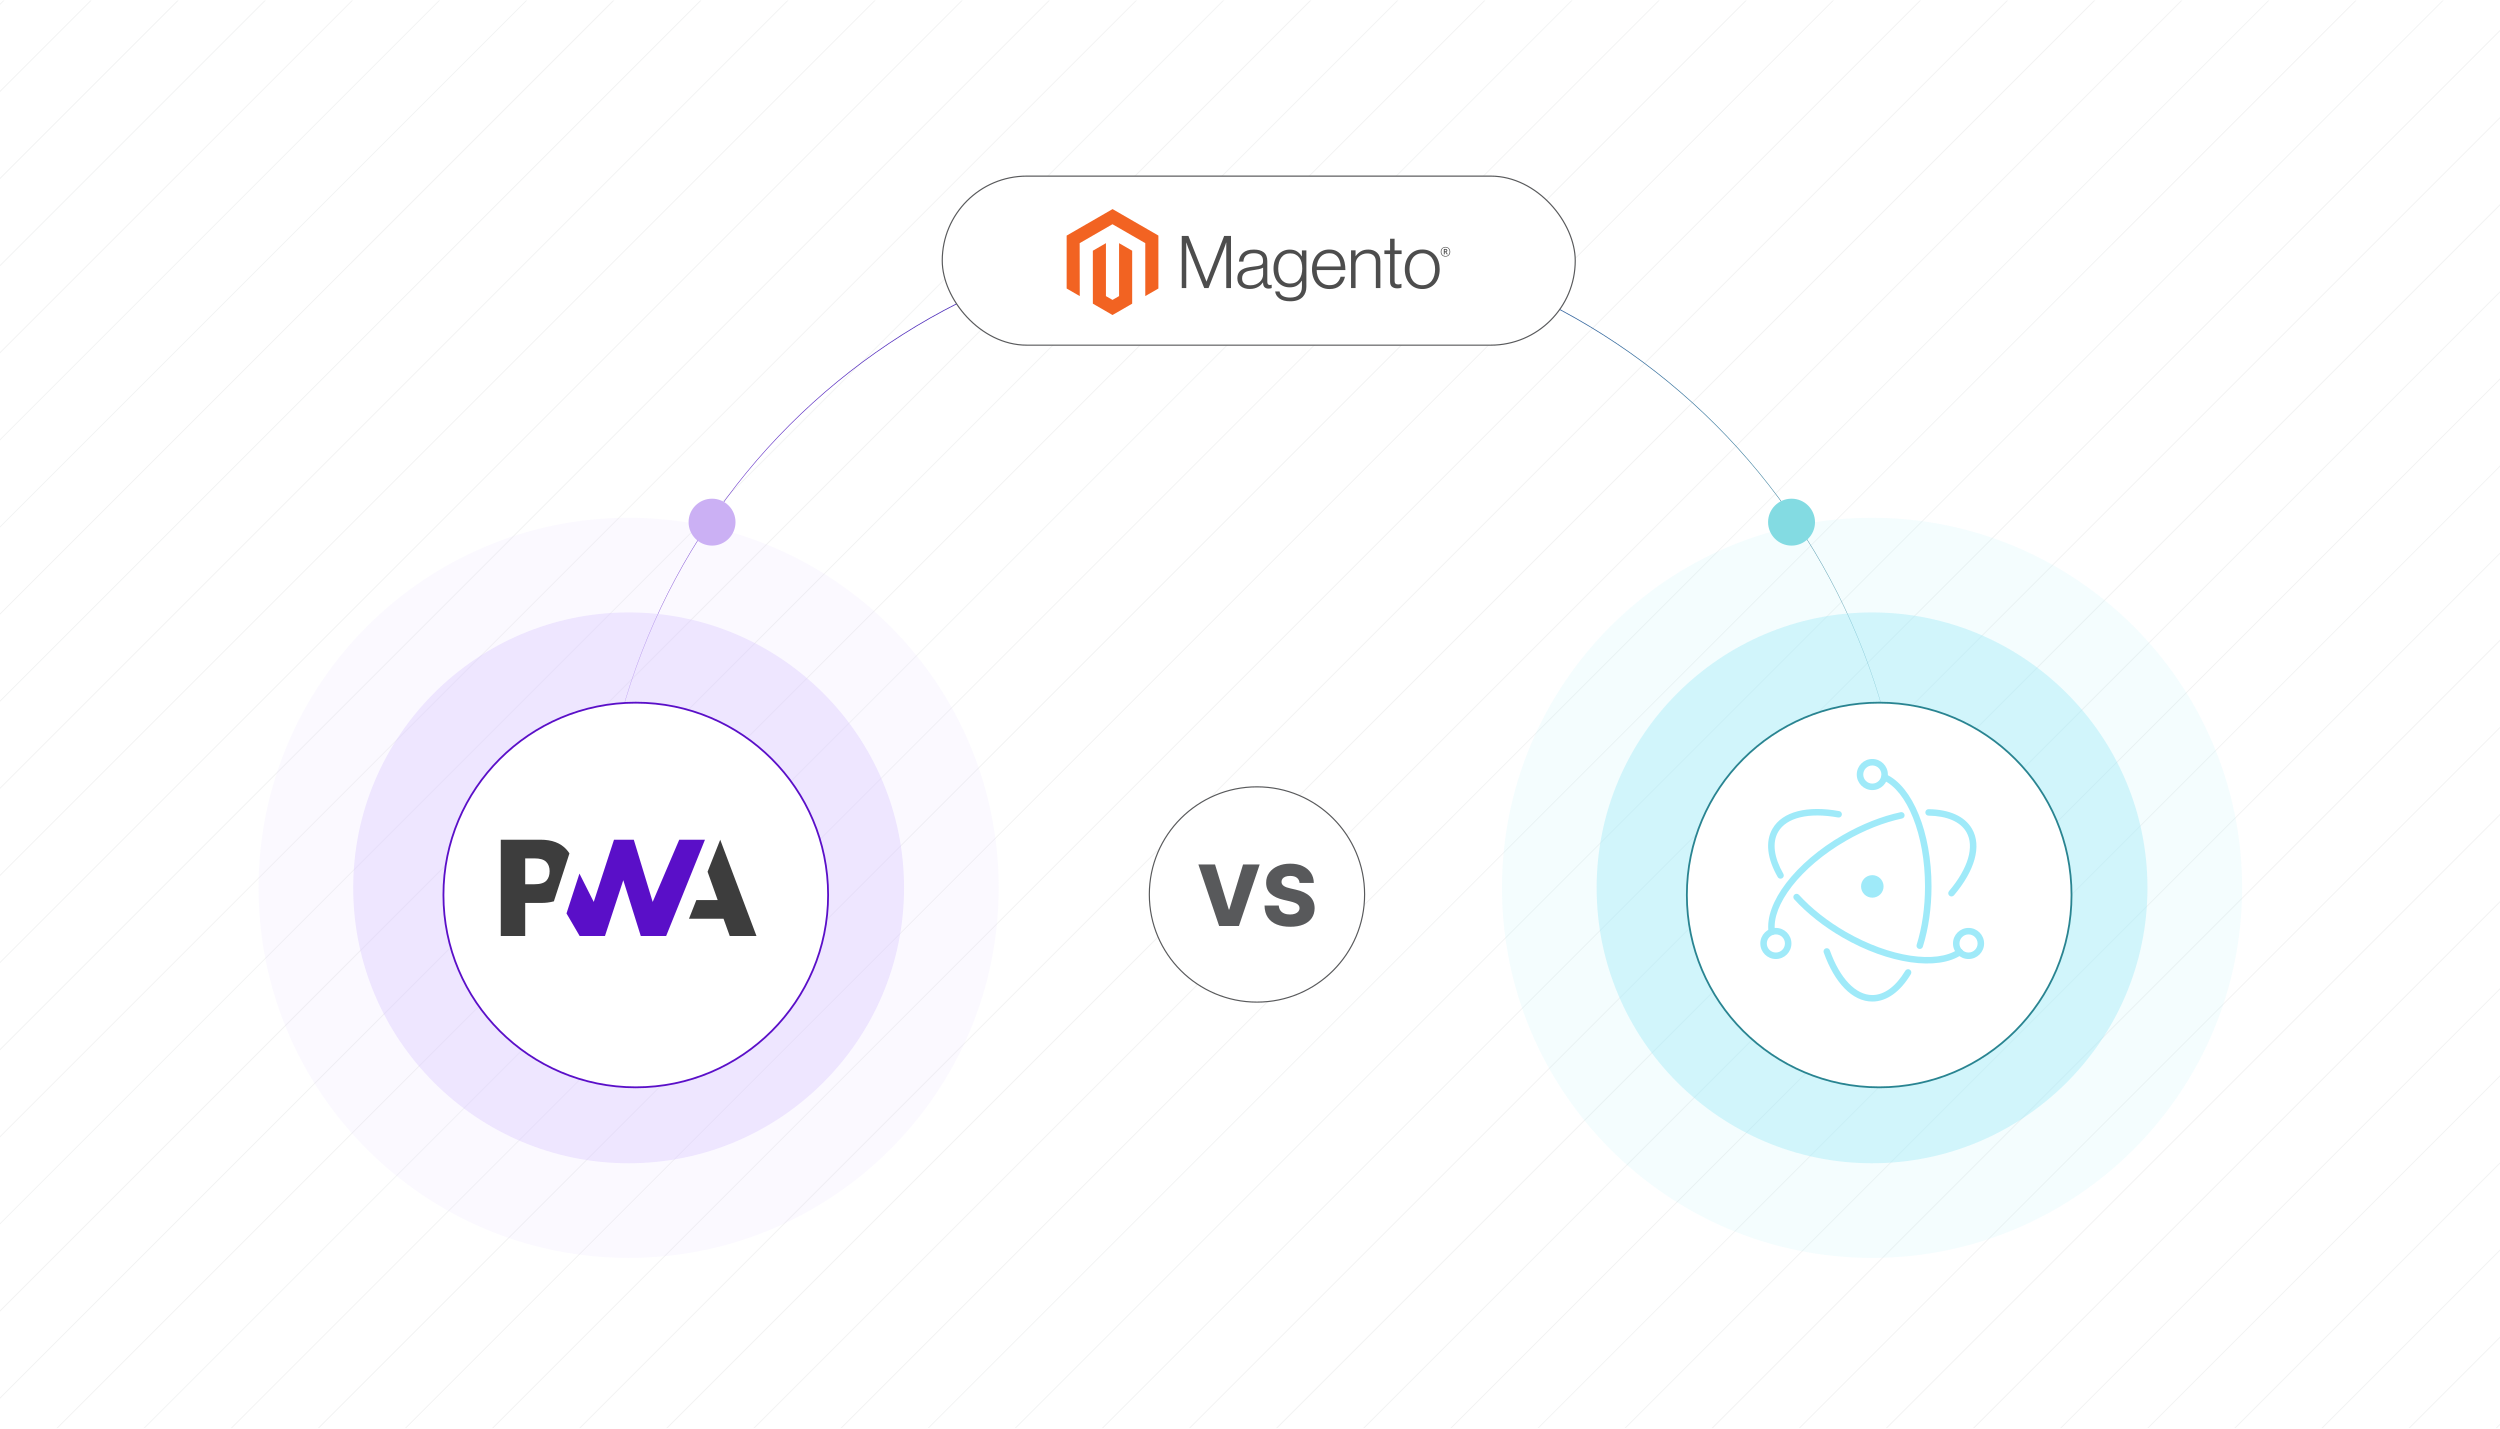 <?xml version="1.0" encoding="UTF-8"?><svg id="Layer_1" xmlns="http://www.w3.org/2000/svg" xmlns:xlink="http://www.w3.org/1999/xlink" viewBox="0 0 350 200"><defs><clipPath id="clippath"><rect y="-.001" width="350" height="199.961" fill="none" stroke-width="0"/></clipPath><clipPath id="clippath-1"><rect x="-74.851" y=".04" width="499.702" height="199.919" fill="none" stroke-width="0"/></clipPath><linearGradient id="linear-gradient" x1="83.713" y1="78.426" x2="267.04" y2="78.426" gradientUnits="userSpaceOnUse"><stop offset="0" stop-color="#5a0fc8"/><stop offset="1" stop-color="#298491"/></linearGradient><filter id="drop-shadow-1" filterUnits="userSpaceOnUse"><feOffset dx=".928" dy=".928"/><feGaussianBlur result="blur" stdDeviation="1.393"/><feFlood flood-color="#333" flood-opacity=".07"/><feComposite in2="blur" operator="in"/><feComposite in="SourceGraphic"/></filter><filter id="drop-shadow-2" filterUnits="userSpaceOnUse"><feOffset dx=".848" dy=".848"/><feGaussianBlur result="blur-2" stdDeviation=".848"/><feFlood flood-color="#333" flood-opacity=".06"/><feComposite in2="blur-2" operator="in"/><feComposite in="SourceGraphic"/></filter><filter id="drop-shadow-3" filterUnits="userSpaceOnUse"><feOffset dx="1" dy="1"/><feGaussianBlur result="blur-3" stdDeviation="1.499"/><feFlood flood-color="#333" flood-opacity=".07"/><feComposite in2="blur-3" operator="in"/><feComposite in="SourceGraphic"/></filter><filter id="drop-shadow-4" filterUnits="userSpaceOnUse"><feOffset dx="1" dy="1"/><feGaussianBlur result="blur-4" stdDeviation="1.499"/><feFlood flood-color="#333" flood-opacity=".07"/><feComposite in2="blur-4" operator="in"/><feComposite in="SourceGraphic"/></filter></defs><g clip-path="url(#clippath)"><rect width="350" height="200" fill="#fff" stroke-width="0"/><g clip-path="url(#clippath-1)"><rect x="-74.851" y="-.001" width="499.798" height="199.919" fill="#fff" stroke-width="0"/><g opacity=".54"><line x1="54.927" y1="-212.874" x2="-281.672" y2="123.724" fill="#fff" stroke="#e6e7e7" stroke-miterlimit="10" stroke-width=".125"/><line x1="63.051" y1="-208.803" x2="-273.547" y2="127.795" fill="#fff" stroke="#e6e7e7" stroke-miterlimit="10" stroke-width=".125"/><line x1="71.176" y1="-204.732" x2="-265.423" y2="131.867" fill="#fff" stroke="#e6e7e7" stroke-miterlimit="10" stroke-width=".125"/><line x1="79.3" y1="-200.66" x2="-257.298" y2="135.938" fill="#fff" stroke="#e6e7e7" stroke-miterlimit="10" stroke-width=".125"/><line x1="87.425" y1="-196.589" x2="-249.174" y2="140.009" fill="#fff" stroke="#e6e7e7" stroke-miterlimit="10" stroke-width=".125"/><line x1="95.549" y1="-192.518" x2="-241.049" y2="144.081" fill="#fff" stroke="#e6e7e7" stroke-miterlimit="10" stroke-width=".125"/><line x1="103.674" y1="-188.446" x2="-232.925" y2="148.152" fill="#fff" stroke="#e6e7e7" stroke-miterlimit="10" stroke-width=".125"/><line x1="111.798" y1="-184.375" x2="-224.8" y2="152.223" fill="#fff" stroke="#e6e7e7" stroke-miterlimit="10" stroke-width=".125"/><line x1="119.923" y1="-180.304" x2="-216.675" y2="156.295" fill="#fff" stroke="#e6e7e7" stroke-miterlimit="10" stroke-width=".125"/><line x1="128.047" y1="-176.232" x2="-208.551" y2="160.366" fill="#fff" stroke="#e6e7e7" stroke-miterlimit="10" stroke-width=".125"/><line x1="136.172" y1="-172.161" x2="-200.427" y2="164.438" fill="#fff" stroke="#e6e7e7" stroke-miterlimit="10" stroke-width=".125"/><line x1="144.296" y1="-168.089" x2="-192.302" y2="168.509" fill="#fff" stroke="#e6e7e7" stroke-miterlimit="10" stroke-width=".125"/><line x1="152.421" y1="-164.018" x2="-184.177" y2="172.58" fill="#fff" stroke="#e6e7e7" stroke-miterlimit="10" stroke-width=".125"/><line x1="160.545" y1="-159.947" x2="-176.053" y2="176.652" fill="#fff" stroke="#e6e7e7" stroke-miterlimit="10" stroke-width=".125"/><line x1="168.67" y1="-155.875" x2="-167.928" y2="180.723" fill="#fff" stroke="#e6e7e7" stroke-miterlimit="10" stroke-width=".125"/><line x1="176.794" y1="-151.804" x2="-159.804" y2="184.794" fill="#fff" stroke="#e6e7e7" stroke-miterlimit="10" stroke-width=".125"/><line x1="184.919" y1="-147.732" x2="-151.679" y2="188.866" fill="#fff" stroke="#e6e7e7" stroke-miterlimit="10" stroke-width=".125"/><line x1="193.043" y1="-143.661" x2="-143.555" y2="192.937" fill="#fff" stroke="#e6e7e7" stroke-miterlimit="10" stroke-width=".125"/><line x1="201.168" y1="-139.59" x2="-135.43" y2="197.008" fill="#fff" stroke="#e6e7e7" stroke-miterlimit="10" stroke-width=".125"/><line x1="209.292" y1="-135.518" x2="-127.306" y2="201.08" fill="#fff" stroke="#e6e7e7" stroke-miterlimit="10" stroke-width=".125"/><line x1="217.417" y1="-131.447" x2="-119.181" y2="205.151" fill="#fff" stroke="#e6e7e7" stroke-miterlimit="10" stroke-width=".125"/><line x1="225.542" y1="-127.376" x2="-111.057" y2="209.222" fill="#fff" stroke="#e6e7e7" stroke-miterlimit="10" stroke-width=".125"/><line x1="233.666" y1="-123.304" x2="-102.932" y2="213.294" fill="#fff" stroke="#e6e7e7" stroke-miterlimit="10" stroke-width=".125"/><line x1="241.791" y1="-119.233" x2="-94.808" y2="217.365" fill="#fff" stroke="#e6e7e7" stroke-miterlimit="10" stroke-width=".125"/><line x1="249.915" y1="-115.162" x2="-86.683" y2="221.437" fill="#fff" stroke="#e6e7e7" stroke-miterlimit="10" stroke-width=".125"/><line x1="258.039" y1="-111.09" x2="-78.559" y2="225.508" fill="#fff" stroke="#e6e7e7" stroke-miterlimit="10" stroke-width=".125"/><line x1="266.164" y1="-107.019" x2="-70.434" y2="229.579" fill="#fff" stroke="#e6e7e7" stroke-miterlimit="10" stroke-width=".125"/><line x1="274.289" y1="-102.948" x2="-62.31" y2="233.651" fill="#fff" stroke="#e6e7e7" stroke-miterlimit="10" stroke-width=".125"/><line x1="282.413" y1="-98.876" x2="-54.185" y2="237.722" fill="#fff" stroke="#e6e7e7" stroke-miterlimit="10" stroke-width=".125"/><line x1="290.538" y1="-94.805" x2="-46.061" y2="241.793" fill="#fff" stroke="#e6e7e7" stroke-miterlimit="10" stroke-width=".125"/><line x1="298.662" y1="-90.733" x2="-37.936" y2="245.865" fill="#fff" stroke="#e6e7e7" stroke-miterlimit="10" stroke-width=".125"/><line x1="306.787" y1="-86.662" x2="-29.812" y2="249.936" fill="#fff" stroke="#e6e7e7" stroke-miterlimit="10" stroke-width=".125"/><line x1="314.911" y1="-82.591" x2="-21.687" y2="254.008" fill="#fff" stroke="#e6e7e7" stroke-miterlimit="10" stroke-width=".125"/><line x1="323.036" y1="-78.519" x2="-13.563" y2="258.079" fill="#fff" stroke="#e6e7e7" stroke-miterlimit="10" stroke-width=".125"/><line x1="331.16" y1="-74.448" x2="-5.438" y2="262.15" fill="#fff" stroke="#e6e7e7" stroke-miterlimit="10" stroke-width=".125"/><line x1="339.285" y1="-70.377" x2="2.687" y2="266.222" fill="#fff" stroke="#e6e7e7" stroke-miterlimit="10" stroke-width=".125"/><line x1="347.409" y1="-66.305" x2="10.811" y2="270.293" fill="#fff" stroke="#e6e7e7" stroke-miterlimit="10" stroke-width=".125"/><line x1="355.534" y1="-62.234" x2="18.936" y2="274.364" fill="#fff" stroke="#e6e7e7" stroke-miterlimit="10" stroke-width=".125"/><line x1="363.658" y1="-58.163" x2="27.06" y2="278.436" fill="#fff" stroke="#e6e7e7" stroke-miterlimit="10" stroke-width=".125"/><line x1="371.783" y1="-54.091" x2="35.184" y2="282.507" fill="#fff" stroke="#e6e7e7" stroke-miterlimit="10" stroke-width=".125"/><line x1="379.907" y1="-50.02" x2="43.309" y2="286.579" fill="#fff" stroke="#e6e7e7" stroke-miterlimit="10" stroke-width=".125"/><line x1="388.032" y1="-45.948" x2="51.434" y2="290.65" fill="#fff" stroke="#e6e7e7" stroke-miterlimit="10" stroke-width=".125"/><line x1="396.156" y1="-41.877" x2="59.558" y2="294.721" fill="#fff" stroke="#e6e7e7" stroke-miterlimit="10" stroke-width=".125"/><line x1="404.281" y1="-37.806" x2="67.683" y2="298.793" fill="#fff" stroke="#e6e7e7" stroke-miterlimit="10" stroke-width=".125"/><line x1="412.405" y1="-33.734" x2="75.807" y2="302.864" fill="#fff" stroke="#e6e7e7" stroke-miterlimit="10" stroke-width=".125"/><line x1="420.53" y1="-29.663" x2="83.932" y2="306.935" fill="#fff" stroke="#e6e7e7" stroke-miterlimit="10" stroke-width=".125"/><line x1="428.654" y1="-25.591" x2="92.056" y2="311.007" fill="#fff" stroke="#e6e7e7" stroke-miterlimit="10" stroke-width=".125"/><line x1="436.779" y1="-21.52" x2="100.181" y2="315.078" fill="#fff" stroke="#e6e7e7" stroke-miterlimit="10" stroke-width=".125"/><line x1="444.903" y1="-17.449" x2="108.305" y2="319.149" fill="#fff" stroke="#e6e7e7" stroke-miterlimit="10" stroke-width=".125"/><line x1="453.028" y1="-13.377" x2="116.43" y2="323.221" fill="#fff" stroke="#e6e7e7" stroke-miterlimit="10" stroke-width=".125"/><line x1="461.152" y1="-9.306" x2="124.554" y2="327.292" fill="#fff" stroke="#e6e7e7" stroke-miterlimit="10" stroke-width=".125"/><line x1="469.277" y1="-5.235" x2="132.679" y2="331.363" fill="#fff" stroke="#e6e7e7" stroke-miterlimit="10" stroke-width=".125"/><line x1="477.401" y1="-1.163" x2="140.803" y2="335.435" fill="#fff" stroke="#e6e7e7" stroke-miterlimit="10" stroke-width=".125"/><line x1="485.526" y1="2.908" x2="148.928" y2="339.506" fill="#fff" stroke="#e6e7e7" stroke-miterlimit="10" stroke-width=".125"/><line x1="493.651" y1="6.979" x2="157.052" y2="343.578" fill="#fff" stroke="#e6e7e7" stroke-miterlimit="10" stroke-width=".125"/><line x1="501.775" y1="11.051" x2="165.177" y2="347.649" fill="#fff" stroke="#e6e7e7" stroke-miterlimit="10" stroke-width=".125"/><line x1="509.9" y1="15.122" x2="173.301" y2="351.72" fill="#fff" stroke="#e6e7e7" stroke-miterlimit="10" stroke-width=".125"/><line x1="518.024" y1="19.194" x2="181.426" y2="355.792" fill="#fff" stroke="#e6e7e7" stroke-miterlimit="10" stroke-width=".125"/><line x1="526.149" y1="23.265" x2="189.55" y2="359.863" fill="#fff" stroke="#e6e7e7" stroke-miterlimit="10" stroke-width=".125"/><line x1="534.273" y1="27.336" x2="197.675" y2="363.935" fill="#fff" stroke="#e6e7e7" stroke-miterlimit="10" stroke-width=".125"/><line x1="542.398" y1="31.408" x2="205.799" y2="368.006" fill="#fff" stroke="#e6e7e7" stroke-miterlimit="10" stroke-width=".125"/><line x1="550.522" y1="35.479" x2="213.924" y2="372.077" fill="#fff" stroke="#e6e7e7" stroke-miterlimit="10" stroke-width=".125"/><line x1="558.647" y1="39.55" x2="222.048" y2="376.149" fill="#fff" stroke="#e6e7e7" stroke-miterlimit="10" stroke-width=".125"/><line x1="566.771" y1="43.622" x2="230.173" y2="380.22" fill="#fff" stroke="#e6e7e7" stroke-miterlimit="10" stroke-width=".125"/><line x1="574.896" y1="47.693" x2="238.298" y2="384.291" fill="#fff" stroke="#e6e7e7" stroke-miterlimit="10" stroke-width=".125"/><line x1="583.02" y1="51.764" x2="246.422" y2="388.363" fill="#fff" stroke="#e6e7e7" stroke-miterlimit="10" stroke-width=".125"/><line x1="591.145" y1="55.836" x2="254.547" y2="392.434" fill="#fff" stroke="#e6e7e7" stroke-miterlimit="10" stroke-width=".125"/><line x1="599.269" y1="59.907" x2="262.671" y2="396.505" fill="#fff" stroke="#e6e7e7" stroke-miterlimit="10" stroke-width=".125"/><line x1="607.394" y1="63.979" x2="270.796" y2="400.577" fill="#fff" stroke="#e6e7e7" stroke-miterlimit="10" stroke-width=".125"/><line x1="615.518" y1="68.05" x2="278.92" y2="404.648" fill="#fff" stroke="#e6e7e7" stroke-miterlimit="10" stroke-width=".125"/><line x1="623.643" y1="72.121" x2="287.045" y2="408.719" fill="#fff" stroke="#e6e7e7" stroke-miterlimit="10" stroke-width=".125"/><line x1="631.767" y1="76.193" x2="295.169" y2="412.791" fill="#fff" stroke="#e6e7e7" stroke-miterlimit="10" stroke-width=".125"/></g><path d="M83.713,124.299c-.002-12,2.349-24.001,6.949-35.089,4.584-11.093,11.386-21.261,19.87-29.756,8.485-8.494,18.647-15.309,29.74-19.908,11.088-4.615,23.094-6.982,35.105-6.993,12.011.01,24.017,2.378,35.105,6.992,11.093,4.599,21.255,11.414,29.74,19.908,8.484,8.495,15.286,18.662,19.87,29.756,4.6,11.088,6.951,23.089,6.949,35.089-.011-12-2.376-23.996-6.987-35.074-4.595-11.083-11.404-21.235-19.89-29.713-8.487-8.476-18.646-15.272-29.729-19.852-11.078-4.596-23.068-6.944-35.058-6.943-11.99-.002-23.98,2.346-35.058,6.942-11.083,4.58-21.242,11.376-29.729,19.852-8.486,8.478-15.296,18.63-19.89,29.713-4.611,11.078-6.975,23.073-6.987,35.074Z" fill="url(#linear-gradient)" stroke-width="0"/><g filter="url(#drop-shadow-1)"><circle cx="175.048" cy="124.299" r="15.069" fill="#fff" stroke="#58595b" stroke-miterlimit="10" stroke-width=".164"/><path d="M169.177,120.101l1.925,6.306h.071l1.925-6.306h2.329l-2.905,8.609h-2.771l-2.905-8.609h2.329Z" fill="#58595b" stroke-width="0"/><path d="M181.01,122.682c-.027-.308-.15-.548-.371-.721s-.533-.259-.94-.259c-.27,0-.494.035-.672.105-.18.07-.315.166-.404.288-.09.122-.137.262-.139.418-.006.129.019.242.078.34.057.098.141.185.252.259s.244.139.4.195c.158.056.334.105.531.147l.738.169c.428.092.803.216,1.129.37.326.154.602.338.824.551s.393.459.508.736c.113.277.172.588.176.933-.004.544-.141,1.01-.412,1.4s-.662.688-1.17.895c-.51.207-1.123.311-1.84.311-.721,0-1.348-.108-1.883-.324s-.951-.543-1.249-.984c-.298-.44-.45-.996-.458-1.669h1.992c.018.278.092.509.223.694.133.185.312.325.545.42.231.095.5.143.805.143.281,0,.519-.038.717-.114s.35-.181.457-.315c.105-.135.16-.289.162-.463-.002-.162-.053-.302-.15-.418s-.248-.217-.451-.303-.463-.165-.775-.237l-.9-.21c-.746-.171-1.332-.448-1.762-.83-.429-.383-.642-.9-.639-1.553-.003-.533.141-.999.428-1.4.289-.401.69-.713,1.199-.938s1.092-.336,1.744-.336c.668,0,1.246.113,1.738.338s.873.541,1.147.948c.272.406.41.877.416,1.412h-1.994Z" fill="#58595b" stroke-width="0"/></g><g filter="url(#drop-shadow-2)"><rect x="131.067" y="23.809" width="88.618" height="23.665" rx="11.832" ry="11.832" fill="#fff" stroke="#58595b" stroke-miterlimit="10" stroke-width=".164"/><polygon points="154.911 28.425 148.483 32.135 148.483 39.546 150.318 40.606 150.305 33.194 154.898 30.543 159.491 33.194 159.491 40.603 161.326 39.546 161.326 32.129 154.911 28.425" fill="#f26322" stroke-width="0"/><polygon points="155.821 40.605 154.905 41.138 153.983 40.61 153.983 33.194 152.15 34.253 152.153 41.665 154.903 43.254 157.656 41.665 157.656 34.253 155.821 33.194 155.821 40.605" fill="#f26322" stroke-width="0"/><path d="M165.528,32.18l2.523,6.374h.021l2.462-6.374h.96v7.304h-.664v-6.364h-.021c-.034.115-.071.232-.112.347-.034.096-.074.201-.118.316-.044.117-.084.225-.117.327l-2.115,5.375h-.602l-2.136-5.373c-.041-.096-.083-.199-.123-.311-.041-.112-.079-.22-.113-.322-.041-.123-.083-.243-.123-.358h-.021v6.364h-.63v-7.304h.93Z" fill="#4d4d4d" stroke-width="0"/><path d="M173.424,39.515c-.198-.055-.384-.149-.546-.275-.154-.123-.279-.28-.363-.46-.089-.183-.133-.398-.133-.643,0-.313.058-.568.173-.766.113-.196.275-.358.47-.474.198-.118.427-.209.69-.27.277-.063.559-.112.842-.142.259-.028.479-.057.659-.087s.327-.071.439-.118.194-.11.244-.19c.05-.079.076-.186.076-.322v-.102c0-.361-.108-.628-.327-.802s-.531-.261-.939-.261c-.941,0-1.435.392-1.482,1.176h-.624c.034-.51.224-.92.567-1.226.343-.306.855-.46,1.537-.46.578,0,1.035.128,1.368.384.334.256.5.674.5,1.252v2.87c0,.157.029.27.087.342.058.071.146.11.261.118.036,0,.071-.003.107-.01.037-.006.079-.018.128-.031h.031v.46c-.057.023-.113.042-.173.057-.084.019-.17.028-.256.026-.232,0-.415-.06-.552-.18-.138-.12-.212-.309-.225-.567v-.112h-.028c-.083.112-.173.219-.27.317-.115.115-.243.215-.384.296-.164.094-.339.165-.521.214-.198.055-.423.083-.674.081-.232.002-.462-.029-.683-.094M174.981,38.959c.222-.092.406-.209.557-.353.285-.267.447-.641.45-1.032v-.951c-.17.096-.377.168-.619.22s-.492.094-.751.128c-.225.034-.432.07-.624.107s-.356.096-.495.178c-.138.079-.253.194-.332.332-.083.139-.123.322-.123.547,0,.183.032.337.097.46.06.118.149.219.256.296.112.078.238.131.372.159.147.031.3.047.45.045.287,0,.539-.045.761-.138" fill="#4d4d4d" stroke-width="0"/><path d="M178.276,40.941c-.355-.262-.555-.591-.602-.986h.612c.055.306.22.526.495.659s.604.199.986.199c.565,0,.983-.134,1.252-.403s.403-.638.403-1.109v-.837h-.031c-.198.3-.426.526-.685.683s-.59.235-.991.235c-.348,0-.661-.065-.939-.194-.275-.126-.52-.311-.716-.541-.198-.232-.35-.508-.455-.832s-.159-.68-.159-1.067c0-.429.061-.808.183-1.139s.285-.607.491-.832c.199-.22.445-.395.721-.51.277-.115.573-.175.873-.173.408,0,.745.084,1.01.251s.487.394.664.678h.031v-.819h.627v5.077c0,.585-.164,1.059-.491,1.42-.402.423-.991.633-1.767.633-.654,0-1.158-.131-1.513-.392M181.046,38.268c.28-.389.419-.899.419-1.532,0-.313-.034-.599-.102-.858-.068-.259-.173-.483-.317-.669-.141-.186-.326-.335-.536-.434-.215-.102-.465-.154-.751-.154-.525,0-.931.194-1.221.581s-.434.905-.434,1.553c-.002.28.032.56.102.832.068.254.17.476.306.664.133.185.308.335.51.439.204.105.445.159.726.159.585,0,1.017-.194,1.299-.581" fill="#4d4d4d" stroke-width="0"/><path d="M184.242,39.408c-.298-.133-.562-.332-.771-.581-.207-.248-.366-.541-.474-.879s-.164-.705-.164-1.098c0-.395.058-.761.173-1.098s.277-.63.484-.878c.206-.248.465-.447.756-.583.296-.139.628-.209.996-.209.423,0,.777.079,1.067.24.283.154.525.376.705.643.18.269.308.577.384.925.074.353.113.713.112,1.072h-4.024c.005.282.047.562.128.832.071.241.185.468.337.669.147.193.339.347.557.45.225.108.487.164.787.164.442,0,.785-.107,1.027-.322.241-.215.413-.502.515-.863h.614c-.115.525-.355.944-.716,1.257s-.842.47-1.44.47c-.395,0-.747-.07-1.053-.209M186.735,35.73c-.068-.228-.167-.426-.296-.593-.131-.168-.298-.303-.491-.394-.198-.096-.432-.142-.705-.142s-.508.047-.711.142c-.202.091-.382.225-.526.394-.147.175-.262.374-.342.588-.087.236-.144.484-.168.735h3.351c-.005-.248-.042-.492-.112-.73" fill="#4d4d4d" stroke-width="0"/><path d="M188.931,34.203v.806h.021c.181-.269.419-.494.7-.659.29-.173.644-.261,1.067-.261.491,0,.894.141,1.211.424s.476.69.474,1.221v3.751h-.633v-3.689c0-.402-.107-.696-.322-.884-.215-.188-.51-.282-.884-.28-.217-.002-.431.037-.633.113-.191.071-.368.176-.521.311-.149.131-.27.293-.353.474-.086.19-.13.395-.128.602v3.352h-.632v-5.283h.633Z" fill="#4d4d4d" stroke-width="0"/><path d="M194.038,39.306c-.183-.147-.275-.39-.275-.73v-3.851h-.797v-.521h.797v-1.624h.633v1.624h.981v.521h-.981v3.749c0,.191.042.322.128.394.086.071.212.107.382.107.078,0,.154-.01.23-.026.065-.013.128-.032.19-.057h.031v.541c-.188.063-.385.094-.583.092-.306,0-.552-.073-.735-.219" fill="#4d4d4d" stroke-width="0"/><path d="M197.251,39.408c-.296-.134-.56-.334-.771-.583-.212-.248-.374-.541-.486-.878s-.168-.703-.168-1.098.057-.761.168-1.098.274-.63.486-.879c.21-.249.474-.447.771-.583.303-.139.646-.209,1.027-.209s.722.07,1.022.209c.295.136.555.335.766.583.212.248.371.541.479.879.108.339.162.705.164,1.098,0,.395-.055.761-.164,1.098s-.269.63-.479.878-.471.447-.766.583c-.3.139-.64.209-1.022.209s-.724-.07-1.027-.209M199.055,38.912c.222-.113.415-.277.562-.479.151-.204.262-.442.337-.716.151-.568.151-1.168,0-1.736-.074-.274-.186-.512-.337-.716-.147-.202-.34-.366-.562-.479-.225-.117-.483-.175-.776-.173s-.554.058-.782.173c-.222.115-.413.279-.562.479-.154.204-.267.442-.342.716-.149.568-.149,1.168,0,1.736.074.272.188.51.342.716.149.201.342.364.562.479.222.115.483.173.782.173s.559-.058.776-.173" fill="#4d4d4d" stroke-width="0"/><path d="M201.518,35.081c-.392,0-.664-.272-.664-.678s.279-.682.664-.682.666.275.666.682-.279.678-.666.678M201.518,33.798c-.316,0-.568.217-.568.602s.251.599.568.599.572-.217.572-.599-.254-.602-.572-.602M201.714,34.765l-.225-.322h-.073v.311h-.13v-.755h.228c.157,0,.262.079.262.22,0,.108-.058.178-.152.207l.217.308-.128.031ZM201.517,34.119h-.1v.222h.094c.084,0,.138-.036.138-.112s-.047-.112-.131-.11" fill="#4d4d4d" stroke-width="0"/></g><path d="M262.087,176.107c-28.567,0-51.808-23.241-51.808-51.809s23.241-51.808,51.808-51.808,51.809,23.241,51.809,51.808-23.241,51.809-51.809,51.809Z" fill="#9feaf9" opacity=".12" stroke-width="0"/><path d="M262.087,162.855c-21.26,0-38.557-17.297-38.557-38.557s17.297-38.556,38.557-38.556,38.557,17.297,38.557,38.556-17.297,38.557-38.557,38.557Z" fill="#9feaf9" opacity=".42" stroke-width="0"/><circle cx="262.087" cy="124.299" r="26.927" fill="#fff" filter="url(#drop-shadow-3)" stroke="#298491" stroke-miterlimit="10" stroke-width=".255"/><path d="M257.497,113.555c-4.438-.808-7.947.038-9.345,2.46-1.044,1.808-.745,4.204.724,6.766.12.221.397.302.618.182.221-.12.302-.397.182-.618-.003-.006-.006-.011-.01-.017-1.323-2.308-1.58-4.376-.725-5.858,1.162-2.012,4.292-2.767,8.394-2.02.248.041.482-.126.524-.374.04-.243-.119-.473-.361-.521ZM251.183,125.895c1.794,1.972,4.126,3.822,6.785,5.356,6.438,3.717,13.291,4.71,16.669,2.407.21-.138.269-.42.131-.63-.138-.21-.42-.269-.63-.131-.004.003-.009.006-.013.009-3.023,2.061-9.533,1.117-15.701-2.443-2.579-1.489-4.837-3.28-6.566-5.181-.168-.187-.456-.201-.643-.033-.187.168-.201.456-.033.643.001.001.002.002.003.003Z" fill="#9feaf9" stroke-width="0"/><path d="M273.559,125.341c2.906-3.433,3.921-6.886,2.525-9.303-1.027-1.779-3.198-2.718-6.083-2.755-.251 0-.455.204-.455.456 0.0.246.197.448.443.454,2.595.034,4.465.843,5.307,2.3,1.159,2.008.254,5.087-2.432,8.26-.165.19-.144.477.046.642.19.165.477.144.642-.046.002-.003.004-.005.007-.008ZM266.091,113.707c-2.627.563-5.424,1.664-8.11,3.214-6.646,3.837-10.981,9.495-10.379,13.597.034.249.263.424.512.39.249-.034.424-.263.39-.512-.001-.004-.001-.007-.002-.011-.535-3.643,3.575-9.005,9.933-12.677,2.605-1.504,5.313-2.57,7.845-3.113.247-.049.407-.288.358-.535s-.288-.407-.535-.358c-.005.001-.01.002-.015.003h0Z" fill="#9feaf9" stroke-width="0"/><path d="M255.325,133.362c1.52,4.242,4.005,6.855,6.8,6.855,2.038,0,3.924-1.39,5.395-3.836.133-.213.067-.494-.146-.627-.213-.133-.494-.067-.627.146-.002.004-.005.007-.007.011-1.322,2.199-2.945,3.395-4.615,3.395-2.322,0-4.539-2.33-5.943-6.251-.08-.238-.338-.367-.576-.287-.238.08-.367.338-.287.576.002.006.004.012.006.018h-0ZM269.203,132.532c.787-2.513,1.209-5.413,1.209-8.434,0-7.539-2.639-14.039-6.397-15.707-.232-.097-.498.012-.596.244-.094.225.006.484.226.588,3.352,1.489,5.856,7.657,5.856,14.876,0,2.931-.409,5.739-1.167,8.162-.079.239.051.496.29.575s.496-.051.575-.29c.001-.004.003-.008.004-.012h-0ZM277.774,132.086c0-1.203-.975-2.178-2.178-2.178s-2.178.975-2.178,2.178.975,2.178,2.178,2.178,2.178-.975,2.178-2.178ZM276.863,132.086c0,.7-.568,1.268-1.268,1.268s-1.268-.568-1.268-1.268.568-1.268,1.268-1.268,1.268.568,1.268,1.268ZM248.622,134.264c1.203,0,2.178-.975,2.178-2.178s-.975-2.178-2.178-2.178-2.178.975-2.178,2.178.975,2.178,2.178,2.178ZM248.622,133.354c-.7,0-1.268-.568-1.268-1.268s.568-1.268,1.268-1.268,1.268.568,1.268,1.268-.568,1.268-1.268,1.268Z" fill="#9feaf9" stroke-width="0"/><path d="M262.125,110.612c1.203,0,2.178-.975,2.178-2.178s-.975-2.178-2.178-2.178-2.178.975-2.178,2.178.975,2.178,2.178,2.178ZM262.125,109.702c-.7,0-1.268-.568-1.268-1.268s.568-1.268,1.268-1.268,1.268.568,1.268,1.268-.568,1.268-1.268,1.268ZM262.457,125.638c-.851.184-1.689-.357-1.873-1.208-.184-.851.357-1.689,1.208-1.873.851-.184,1.689.357,1.873,1.208.184.851-.357,1.689-1.208,1.873Z" fill="#9feaf9" stroke-width="0"/><path d="M88.008,176.107c-28.567,0-51.808-23.241-51.808-51.809s23.241-51.808,51.808-51.808,51.809,23.241,51.809,51.808-23.241,51.809-51.809,51.809Z" fill="#dccaff" opacity=".12" stroke-width="0"/><path d="M88.008,162.855c-21.26,0-38.557-17.297-38.557-38.557s17.297-38.556,38.557-38.556,38.557,17.297,38.557,38.556-17.297,38.557-38.557,38.557Z" fill="#dccaff" opacity=".42" stroke-width="0"/><circle cx="88.008" cy="124.299" r="26.927" fill="#fff" filter="url(#drop-shadow-4)" stroke="#5a0fc8" stroke-miterlimit="10" stroke-width=".255"/><path d="M96.456,128.624l1.034-2.615h2.986l-1.417-3.967,1.772-4.482,5.076,13.479h-3.744l-.868-2.414h-4.841Z" fill="#3d3d3d" stroke-width="0"/><path d="M93.262,131.038l5.434-13.479h-3.602l-3.718,8.71-2.644-8.71h-2.77l-2.838,8.71-2.002-3.969-1.812,5.58,1.84,3.157h3.546l2.565-7.811,2.447,7.811h3.553Z" fill="#5a0fc8" stroke-width="0"/><path d="M73.528,126.411h2.219c.606.009,1.21-.067,1.796-.224l.574-1.768,1.604-4.942c-.123-.195-.264-.379-.419-.549-.822-.912-2.027-1.368-3.614-1.368h-5.58v13.479h3.42v-4.627ZM76.465,120.66c.322.324.482.757.482,1.3s-.141.977-.424,1.301c-.31.356-.881.534-1.713.534h-1.282v-3.621h1.292c.774,0,1.323.162,1.645.486h-.001Z" fill="#3d3d3d" stroke-width="0"/><circle cx="99.686" cy="73.101" r="3.285" fill="#cbb0f4" stroke-width="0"/><circle cx="250.816" cy="73.101" r="3.285" fill="#83dbe2" stroke-width="0"/></g></g></svg>